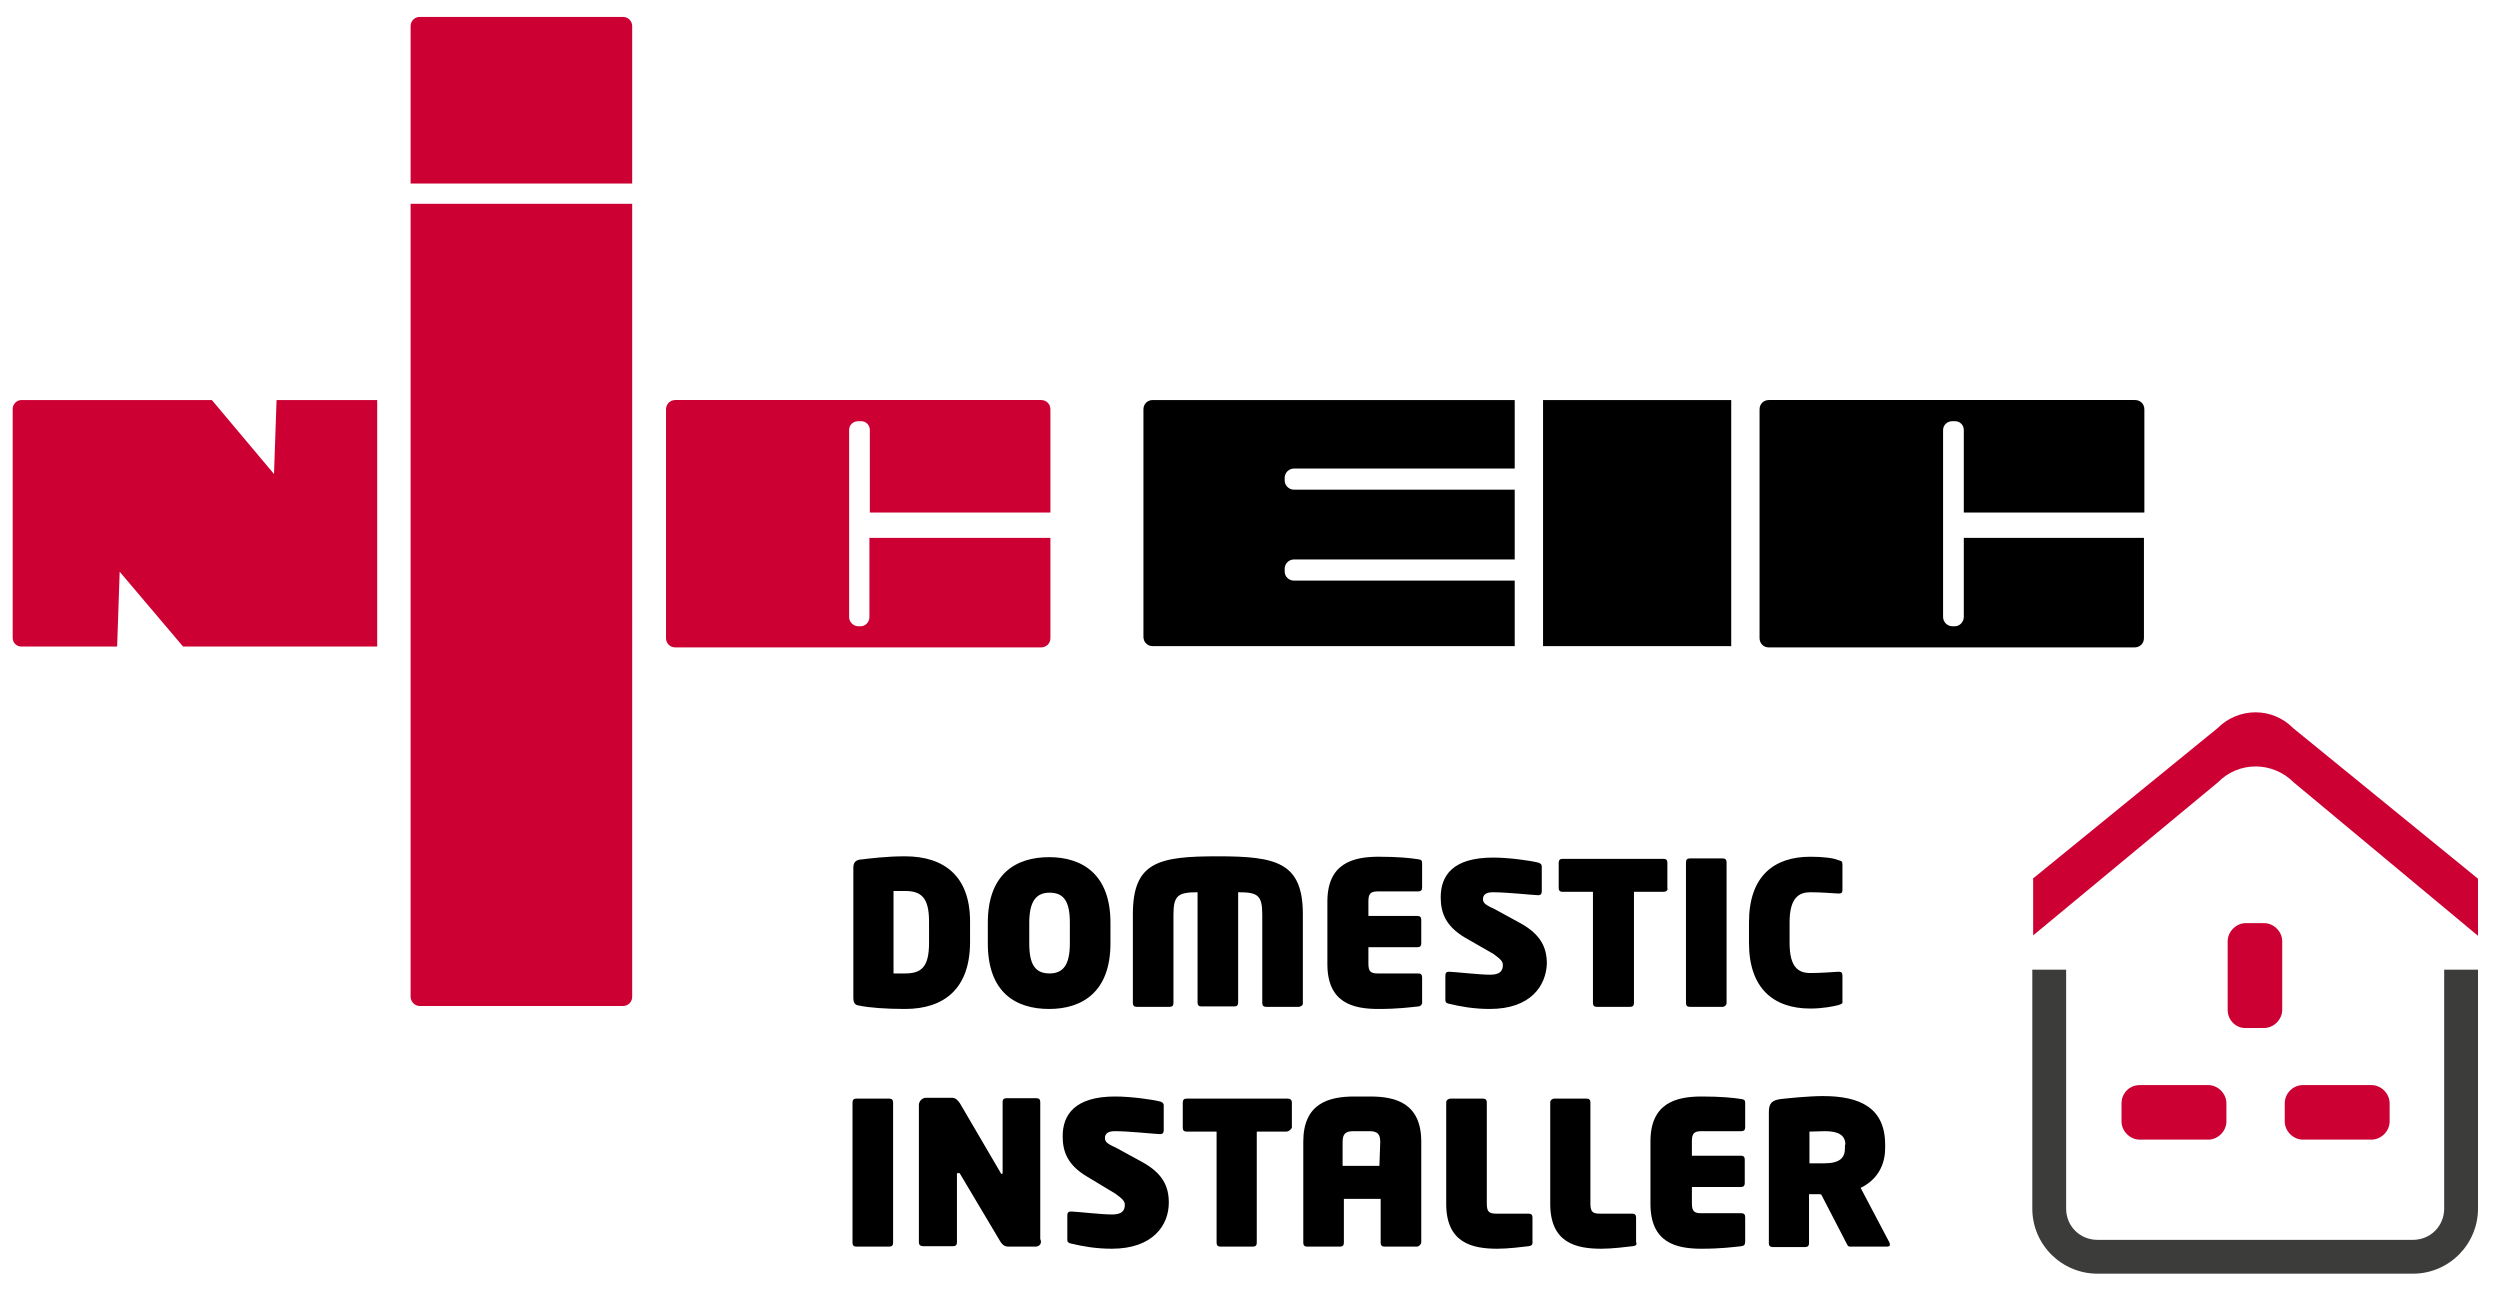 <svg version="1.1" id="Layer_1" xmlns="http://www.w3.org/2000/svg" x="0" y="0" viewBox="0 0 591.2 305" xml:space="preserve"><style>.st0{fill:#c03}</style><path d="M214 238.6c-4.5 0-8.5-.3-10.8-.8-1-.1-1.4-.6-1.4-1.9v-30.7c0-1.3.6-1.7 1.4-1.9 2.6-.3 6.4-.8 10.8-.8 9.4 0 15.4 4.8 15.4 15.4v5.1c-.1 10.7-6 15.6-15.4 15.6m5.7-20.7c0-5.7-1.9-7.2-5.7-7.2h-2.7v19.5h2.7c3.8 0 5.7-1.4 5.7-7.2v-5.1zM248.1 238.6c-7.9 0-14.5-3.9-14.5-15.5v-4.9c0-11.6 6.7-15.5 14.5-15.5 7.9 0 14.5 4.1 14.5 15.5v4.9c0 11.4-6.6 15.5-14.5 15.5m4.9-20.4c0-5-1.4-7.1-4.8-7.1-3.2 0-4.8 2.1-4.8 7.1v4.9c0 5 1.4 7.1 4.8 7.1 3.2 0 4.8-2 4.8-7.1v-4.9zM307.1 238.1h-7.7c-.6 0-.9-.3-.9-.9v-21c0-4.6-1.2-5.2-5.7-5.2v26.1c0 .6-.3.9-.9.9h-7.8c-.6 0-.9-.3-.9-.9V211c-4.5 0-5.7.7-5.7 5.2v21c0 .6-.3.9-.9.9h-7.8c-.6 0-.9-.3-.9-.9v-21c0-12.4 6.1-13.7 20.1-13.7 13.8 0 20.1 1.4 20.1 13.7v21c.1.5-.5.9-1 .9M335.4 238c-1.9.2-4.8.6-9.4.6-6 0-12.1-1.4-12.1-10.6v-14.8c0-9 6-10.6 12.1-10.6 4.6 0 7.5.3 9.4.6.7.1.9.3.9.9v5.8c0 .6-.3.9-.9.9h-9.6c-1.7 0-2.2.6-2.2 2.3v3.5h11.6c.6 0 .9.3.9.9v5.6c0 .6-.3.9-.9.9h-11.6v3.9c0 1.9.6 2.3 2.2 2.3h9.6c.6 0 .9.3.9.9v5.8c.1.6-.4 1.1-.9 1.1M352.3 238.6c-3.8 0-7-.6-9.5-1.2-.6-.1-1-.3-1-.9v-5.8c0-.7.3-.9.9-.9h.1c2 .1 7.1.7 9.6.7 2.3 0 3-.9 3-2.3 0-.9-.6-1.4-2.2-2.6l-6.8-3.9c-4.5-2.7-5.7-5.8-5.7-9.5 0-5.1 2.8-9.4 12.4-9.4 3.7 0 8.8.7 10.7 1.2.3.1.8.3.8.9v5.9c0 .6-.3.9-.8.9h-.1c-2-.1-7.4-.7-10.7-.7-1.7 0-2.3.7-2.3 1.6 0 .8.3 1.3 2.6 2.3l6.4 3.5c4.6 2.6 6.1 5.6 6.1 9.5-.2 5.2-3.8 10.7-13.5 10.7M393.4 210.9h-7v26.3c0 .6-.3.9-.9.9h-7.9c-.6 0-.9-.3-.9-.9v-26.3h-7.2c-.6 0-.9-.3-.9-.9v-6c0-.6.3-.9.9-.9h23.9c.6 0 .9.3.9.9v6c.2.6-.4.9-.9.9M407.4 238.1h-7.8c-.6 0-.9-.3-.9-.9v-33.3c0-.6.3-.9.9-.9h7.8c.6 0 .9.3.9.9v33.3c0 .5-.5.9-.9.9M434.7 237.7c-1.2.3-3.7.8-6.6.8-8.7 0-14.5-4.8-14.5-15.5v-4.9c0-10.8 5.8-15.5 14.5-15.5 3 0 5.5.3 6.6.8.8.2 1 .3 1 1v6c0 .7-.2.9-.9.9h-.1c-2-.1-3.9-.3-6.6-.3-2.6 0-4.9 1.2-4.9 7.1v4.9c0 5.9 2.2 7.1 4.9 7.1s4.8-.2 6.6-.3h.1c.6 0 .9.2.9.9v6c.1.6-.1.7-1 1M210.3 294.8h-7.8c-.6 0-.9-.3-.9-.9v-33.2c0-.6.3-.9.9-.9h7.8c.6 0 .9.3.9.9v33.2c0 .6-.3.9-.9.9M244.9 294.8h-6.4c-.8 0-1.4-.3-2-1.3l-9.4-15.8c-.1-.3-.2-.3-.6-.3-.1 0-.2.1-.2.3v16.1c0 .6-.3.9-.9.9h-7.1c-.6 0-1-.3-1-.9v-32.5c0-.9.8-1.7 1.7-1.7h6.1c.9 0 1.4.6 1.9 1.3l9.6 16.4c.1.3.2.3.3.3.1 0 .2 0 .2-.3v-16.7c0-.6.3-.9.9-.9h7.1c.6 0 .9.3.9.9V293c.5 1-.2 1.8-1.1 1.8M262.9 295.3c-3.8 0-7-.6-9.5-1.2-.6-.1-1-.3-1-.9v-5.8c0-.7.3-.9.9-.9h.1c2 .1 7.1.7 9.6.7 2.3 0 3-.9 3-2.3 0-.9-.6-1.4-2.2-2.6l-6.8-4.1c-4.5-2.7-5.7-5.8-5.7-9.5 0-5.1 2.9-9.4 12.4-9.4 3.7 0 8.8.7 10.7 1.2.3.1.8.3.8.9v5.9c0 .6-.3.9-.8.9h-.1c-2-.1-7.4-.7-10.7-.7-1.7 0-2.3.7-2.3 1.6 0 .8.3 1.3 2.6 2.3l6.4 3.5c4.6 2.6 6.1 5.6 6.1 9.5 0 5.3-3.7 10.9-13.5 10.9M304.2 267.6h-7v26.3c0 .6-.3.9-.9.9h-7.7c-.6 0-.9-.3-.9-.9v-26.3h-7.1c-.6 0-.9-.3-.9-.9v-6c0-.6.3-.9.9-.9h23.9c.6 0 1 .3 1 .9v6c-.3.5-.8.9-1.3.9M335.1 294.8h-7.7c-.6 0-.9-.3-.9-.9v-10.4h-8.7v10.4c0 .6-.3.9-.9.9h-7.8c-.6 0-.9-.3-.9-.9V270c0-9 5.9-10.7 12.1-10.7h3.7c6.1 0 12.1 1.6 12.1 10.7v23.9c-.2.6-.7.9-1 .9m-8.7-24.7c0-1.9-.6-2.6-2.6-2.6h-3.7c-1.9 0-2.6.6-2.6 2.6v5.6h8.7l.2-5.6zM361.5 294.7c-1.7.2-4.9.6-7.4.6-6 0-12.1-1.4-12.1-10.6v-24c0-.6.6-.9 1-.9h7.7c.6 0 .9.3.9.9v24c0 1.9.6 2.3 2.2 2.3h7.7c.6 0 .9.3.9.9v5.8c.1.7-.3.9-.9 1M386.1 294.7c-1.7.2-4.9.6-7.4.6-6 0-12.1-1.4-12.1-10.6v-24c0-.6.6-.9.9-.9h7.7c.6 0 .9.3.9.9v24c0 1.9.6 2.3 2.2 2.3h7.7c.6 0 .9.3.9.9v5.8c.3.7-.1.9-.8 1M411.8 294.7c-1.9.2-4.8.6-9.4.6-6 0-12.1-1.4-12.1-10.6v-14.8c0-9 6-10.6 12.1-10.6 4.6 0 7.5.3 9.4.6.7.1.9.3.9.9v5.8c0 .6-.3.9-.9.9h-9.5c-1.7 0-2.2.6-2.2 2.3v3.5h11.6c.6 0 .9.3.9.9v5.6c0 .6-.3.9-.9.9h-11.6v3.9c0 1.9.6 2.3 2.2 2.3h9.5c.6 0 .9.3.9.9v5.8c0 .8-.3 1-.9 1.1M446.2 294.8h-8.7c-.6 0-.7-.6-.9-.9l-5.9-11.4-.3-.1h-2.6V294c0 .6-.3.9-.9.9h-7.7c-.6 0-.9-.3-.9-.9v-31c0-2.2.8-2.8 2.8-3.1 1.9-.2 6.6-.7 10-.7 8.8 0 14.7 2.8 14.7 11.5v.8c0 5-2.8 8-5.8 9.4l6.8 12.9c.1.2.1.3.1.6.1.2-.2.4-.7.4m-9.8-24.1c0-2.2-1.6-3.2-4.8-3.2-.3 0-3.2.1-3.7.1v7.5h3.5c3.7 0 4.9-1.3 4.9-3.6v-.8h.1z"/><path class="st0" d="M480.7 207.8l43.7-35.6c5-5 13-5 17.9 0l43.7 35.6v13.5L542.4 185c-5-5-13-5-17.9 0l-43.7 36.2v-13.3"/><path class="st0" d="M526.8 238.8v-16.2c0-2.3 2-4.3 4.3-4.3h4.3c2.3 0 4.3 2 4.3 4.3v16.2c0 2.3-2 4.3-4.3 4.3h-4.3c-2.3.1-4.3-1.8-4.3-4.3M506 256.6h16.2c2.3 0 4.3 2 4.3 4.3v4.3c0 2.3-2 4.3-4.3 4.3H506c-2.3 0-4.3-2-4.3-4.3v-4.3c0-2.4 1.9-4.3 4.3-4.3M544.6 256.6h16.2c2.3 0 4.3 2 4.3 4.3v4.3c0 2.3-2 4.3-4.3 4.3h-16.2c-2.3 0-4.3-2-4.3-4.3v-4.3c0-2.4 2-4.3 4.3-4.3"/><path d="M578 229.3v56.5c0 4.1-3.2 7.4-7.4 7.4H496c-4.1 0-7.4-3.2-7.4-7.4v-56.5h-8v56.5c0 8.6 7 15.4 15.4 15.4h74.6c8.6 0 15.4-7 15.4-15.4v-56.5h-8" fill="#3c3c3b"/><path d="M464.4 127.1v18.8c0 1.2-1 2.2-2.1 2.2h-.6c-1.2 0-2.2-1-2.2-2.2v-44.2c0-1.2 1-2.1 2.2-2.1h.6c1.2 0 2.1.9 2.1 2.1v19.5h42.7V96.8c0-1.2-.9-2.2-2.2-2.2h-86.6c-1.2 0-2.2.9-2.2 2.2v54.1c0 1.2.9 2.2 2.2 2.2h86.5c1.2 0 2.2-.9 2.2-2.2v-23.7h-42.6M358.2 137.3H306c-1.2 0-2.2-.9-2.2-2.2v-.6c0-1.2 1-2.2 2.2-2.2h52.2v-16.5H306c-1.2 0-2.2-1-2.2-2.2v-.6c0-1.2 1-2.2 2.2-2.2h52.2V94.6h-85.6c-1.2 0-2.2.9-2.2 2.2v53.8c0 1.2.9 2.2 2.2 2.2h85.6v-15.5M364.9 94.6h44.5v58.2h-44.5z"/><path class="st0" d="M149.5 43.4V6.2c0-1.2-.9-2.2-2.2-2.2h-48c-1.2 0-2.2.9-2.2 2.2v37.2h52.4M97.1 48.2v187.5c0 1.2 1 2.2 2.2 2.2h48c1.2 0 2.2-.9 2.2-2.2V48.2H97.1M205.6 127.1v18.8c0 1.2-.9 2.2-2.1 2.2h-.5c-1.2 0-2.2-1-2.2-2.2v-44.2c0-1.2.9-2.1 2.2-2.1h.6c1.2 0 2.1.9 2.1 2.1v19.5h42.7V96.8c0-1.2-.9-2.2-2.2-2.2h-86.5c-1.2 0-2.2.9-2.2 2.2v54.1c0 1.2.9 2.2 2.2 2.2h86.5c1.2 0 2.2-.9 2.2-2.2v-23.7h-42.7M65.4 94.6l-.6 17.5-14.7-17.5h-45c-1.2 0-2.1 1-2.1 2.1v54.1c0 1.2.9 2.1 2.1 2.1h22.6l.6-17.7 15 17.7h45.9V94.6H65.4"/></svg>